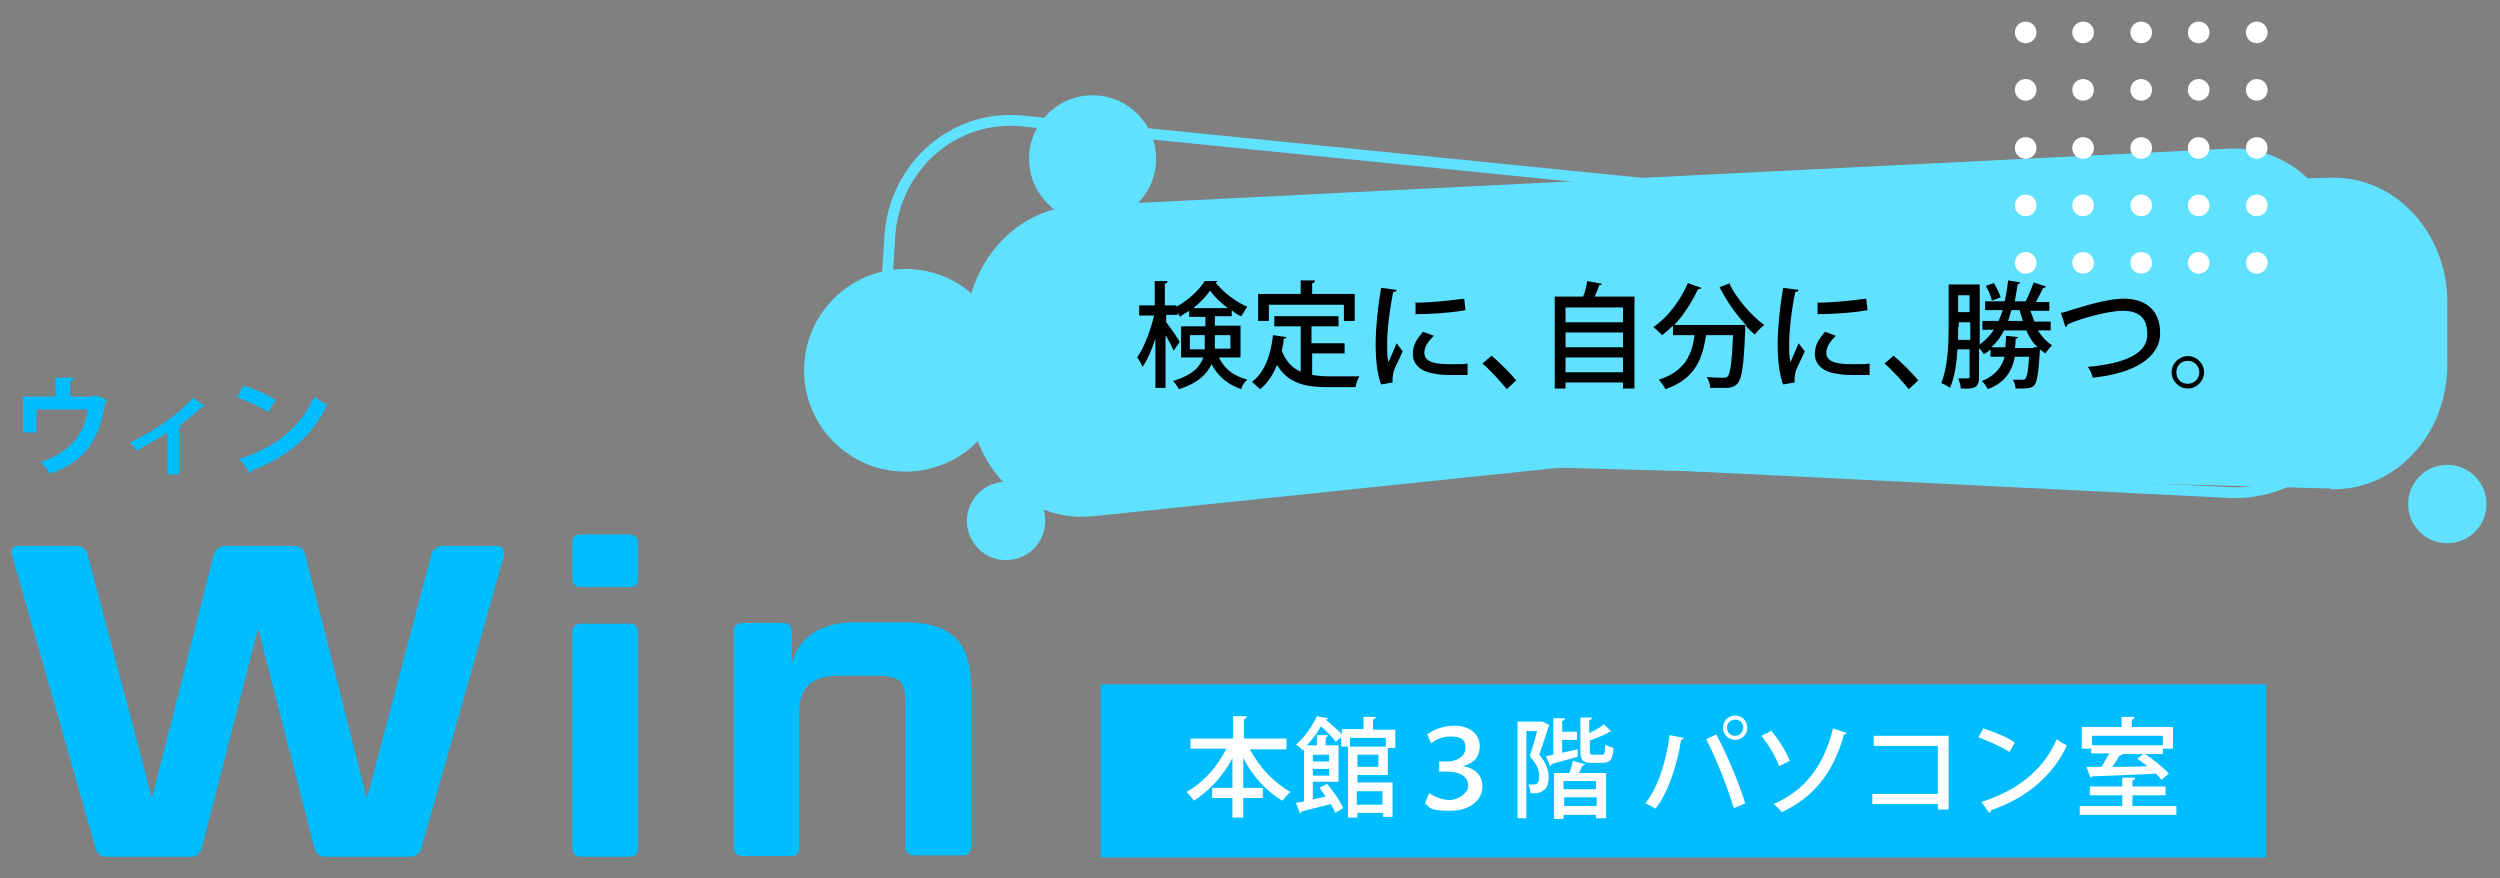 <?xml version="1.0" encoding="UTF-8"?>
<svg xmlns="http://www.w3.org/2000/svg" version="1.1" viewBox="0 0 370 130">
  <rect x="0" y="0" width="370" height="130" fill="#808080" stroke="none"/>
  <!-- Generator: Adobe Illustrator 29.5.1, SVG Export Plug-In . SVG Version: 2.1.0 Build 141)  -->
  <defs>
    <style>
      .st0 {
        fill: #fff;
      }

      .st1 {
        isolation: isolate;
      }

      .st2 {
        fill: none;
        stroke: #5fe1ff;
        stroke-miterlimit: 10;
        stroke-width: 1.6px;
      }

      .st2, .st3 {
        mix-blend-mode: multiply;
      }

      .st4 {
        fill: #00bdff;
      }

      .st3 {
        fill: #5fe1ff;
      }

      .st5 {
        mix-blend-mode: overlay;
      }
    </style>
  </defs>
  <g class="st1">
    <g id="_レイヤー_1" data-name="レイヤー_1">
      <g>
        <path class="st4" d="M48.3,126.8c-1.1,0-1.6-.5-1.8-1.4l-8.3-32.4-8.3,32.4c-.2.9-.8,1.4-1.8,1.4h-12.2c-1,0-1.6-.5-1.8-1.4L1.8,82.2c-.3-.9.1-1.4,1.1-1.4h8.3c1.1,0,1.6.5,1.8,1.4l9.5,35.9,9.1-35.9c.3-.9.9-1.4,1.9-1.4h9.9c1.1,0,1.6.5,1.8,1.4l9.1,36,9.5-36c.2-.9.9-1.4,1.9-1.4h7.8c.9,0,1.2.5,1.1,1.4l-12.2,43.2c-.2.9-.8,1.4-1.8,1.4h-12.2Z"/>
        <path class="st4" d="M84.7,80.3c0-.9.5-1.2,1.4-1.2h7c.9,0,1.3.4,1.3,1.2v5.4c0,.9-.4,1.2-1.3,1.2h-7c-.9,0-1.4-.4-1.4-1.2v-5.4ZM84.7,93.5c0-.8.5-1.2,1.4-1.2h7c.9,0,1.3.5,1.3,1.2v32.1c0,.8-.4,1.2-1.3,1.2h-7c-.9,0-1.4-.5-1.4-1.2v-32.1Z"/>
        <path class="st4" d="M134,104.1c0-3.4-.7-4.1-4.8-4.1h-4.9c-4.3,0-6,1.8-6,5.4v20.1c0,.8-.4,1.2-1.3,1.2h-7c-.9,0-1.4-.5-1.4-1.2v-32.1c0-.8.5-1.2,1.4-1.2h5.8c.9,0,1.4.5,1.4,1.2v4.7c1.1-3.9,4.3-6,9.5-6h7.2c6.8,0,9.8,2.9,9.8,9.4v23.9c0,.8-.5,1.2-1.3,1.2h-7c-.9,0-1.4-.5-1.4-1.2v-21.4Z"/>
      </g>
      <rect class="st4" x="162.9" y="101.3" width="172.5" height="25.6"/>
      <g>
        <path class="st0" d="M190.4,110.9h-5.4c1.3,2.6,3.6,5,6,6.3-.4.3-.9.9-1.2,1.3-2.3-1.3-4.4-3.6-5.8-6.3v4.4h2.9v1.5h-2.9v2.9h-1.6v-2.9h-3v-1.5h3v-4.4c-1.4,2.7-3.5,4.9-5.7,6.3-.3-.4-.8-1-1.1-1.3,2.4-1.3,4.6-3.7,5.9-6.4h-5.3v-1.5h6.3v-3.3h2c0,.3-.1.4-.4.4v2.9h6.3v1.5Z"/>
        <path class="st0" d="M205.4,114.7h-4.5v1.1h5.2v5.1h-1.4v-.6h-3.8v.7h-1.4v-10.5h-1v-1.4l-.8.7c-.4-.6-1.3-1.5-2.2-2.3-.5.9-1.2,1.9-2.1,2.8h1.5v-1.5h1.6c0,.2-.1.3-.3.4v1.1h1.9v5.4h-3.8v2.6l1.9-.4c-.3-.4-.6-.9-.9-1.3l1.1-.6c.9,1.1,2,2.6,2.4,3.6l-1.2.7c-.1-.4-.4-.8-.6-1.3-1.6.4-3.3.8-4.4,1.1,0,.1-.1.2-.2.3l-.6-1.6c.4,0,.8-.1,1.2-.2v-7.7l-.2.2c-.2-.3-.7-.8-1-.9,1.5-1.3,2.5-2.9,3.1-4.2l1.7.3c0,.1-.2.2-.4.2.8.7,1.8,1.5,2.4,2.2v-.8h3.2v-1.8h1.8c0,.2-.1.3-.4.4v1.5h3.3v2.7h-1.1v4.1ZM196.7,111.7h-2.4v1h2.4v-1ZM194.3,114.8h2.4v-1h-2.4v1ZM205.1,109.2h-5.3v1.3h5.3v-1.3ZM204,113.5v-1.8h-3.1v1.8h3.1ZM204.6,117.1h-3.8v2h3.8v-2Z"/>
        <path class="st0" d="M211.4,108.6c.8-.6,2.2-1.2,3.8-1.2,2.5,0,3.8,1.4,3.8,3s-.8,2.5-2.5,3h0c1.6.2,2.9,1.2,2.9,3s-1.6,3.6-4.8,3.6-2.9-.5-3.7-1.1l.6-1.5c.6.4,1.8,1,3.1,1s2.7-1.1,2.7-2.1c0-1.6-1.6-2.1-3.1-2.1h-1.2v-1.5h1.2c1.3,0,2.7-.7,2.7-2s-.7-1.7-2.2-1.7-2.3.6-2.9,1l-.6-1.4Z"/>
        <path class="st0" d="M228.3,106.8l1,.5c0,0,0,.2-.1.2-.4,1.2-.9,2.9-1.4,4.2,1.1,1.3,1.4,2.3,1.4,3.3s-.2,1.6-.8,2c-.5.4-.9.4-1.9.4,0-.4-.1-.9-.3-1.3.3,0,.6,0,.8,0,.4,0,.8-.1.8-1.2s-.4-1.8-1.4-3c.4-1.1.8-2.6,1.1-3.7h-1.6v12.9h-1.3v-14.3h3.8ZM233.5,110.9v1.1c-1.4.4-2.9.8-3.9,1.1,0,.1,0,.2-.2.3l-.6-1.5,1.1-.2v-5.4h1.7c0,.2-.1.3-.4.4v1.6h2.2v1.2h-2.2v1.9l2.3-.5ZM232.3,114.3c.2-.5.4-1.2.5-1.7l1.8.5c0,.1-.2.2-.4.2-.1.3-.3.7-.5,1.1h4v6.7h-1.5v-.5h-4.8v.6h-1.4v-6.8h2.2ZM236.2,116.8v-1.2h-4.8v1.2h4.8ZM231.5,119.3h4.8v-1.3h-4.8v1.3ZM235.3,111.2c0,.4,0,.5.5.5h1.3c.4,0,.4-.2.5-1.5.3.2.8.4,1.2.5-.1,1.7-.5,2.2-1.6,2.2h-1.7c-1.3,0-1.6-.4-1.6-1.8v-4.9h1.7c0,.2-.1.3-.4.4v1.9c.8-.4,1.6-.8,2.2-1.3l1.1,1.1s-.2,0-.3,0c-.7.5-1.9.9-2.9,1.3v1.4Z"/>
        <path class="st0" d="M249.2,109.2c0,.1-.2.2-.4.3-.6,3.8-1.9,7.8-3.8,10.2-.4-.3-1-.6-1.5-.8,1.8-2.2,3.1-6.1,3.6-10.1l2.1.4ZM256.6,119.6c-.8-2.7-2.5-7.2-4.1-10.2l1.5-.7c1.6,2.9,3.4,7.3,4.3,10.2l-1.7.7ZM256.8,105.9c1,0,1.8.8,1.8,1.8s-.8,1.8-1.8,1.8-1.8-.8-1.8-1.8.8-1.8,1.8-1.8ZM258,107.7c0-.7-.5-1.2-1.2-1.2s-1.2.5-1.2,1.2.5,1.2,1.2,1.2,1.2-.6,1.2-1.2Z"/>
        <path class="st0" d="M262.1,108.1c1.1,1.3,2.3,3.2,2.8,4.5l-1.6.8c-.4-1.3-1.6-3.2-2.6-4.5l1.4-.7ZM273.3,108.5c0,.1-.2.2-.4.2-1.6,5.9-4.7,9.4-9.2,11.5-.2-.3-.8-.9-1.2-1.2,4.3-1.9,7.3-5.2,8.8-11.2l2.1.7Z"/>
        <path class="st0" d="M288.4,108.8v11h-1.6v-.8h-9.7v-1.5h9.7v-7.1h-9.5v-1.5h11.2Z"/>
        <path class="st0" d="M293.5,107.8c1.6.5,3.6,1.3,4.7,2.1l-.8,1.4c-1.2-.8-3.1-1.6-4.6-2.2l.8-1.4ZM293.2,118.7c5.5-1.7,9.3-4.9,11.2-9.3.5.4,1,.7,1.5.9-2,4.4-5.9,7.8-11.2,9.6,0,.2-.1.3-.3.4l-1.2-1.7Z"/>
        <path class="st0" d="M315.6,119.3h6.5v1.3h-14.3v-1.3h6.3v-1.6h-4.8v-1.3h4.8v-1.3h1.9c0,.2-.1.3-.4.4v.9h4.9v1.3h-4.9v1.6ZM309.5,111.6v-.8h-1.4v-3.2h5.9v-1.5h1.9c0,.3-.1.3-.4.4v1.1h6.1v3.2h-1.5v.8h-6.2.2c0,.2-.2.2-.4.2-.3.5-.7,1.2-1.1,1.7,1.6,0,3.4,0,5.2-.1-.5-.4-1-.8-1.5-1.1l1-.8c1.3.8,2.9,2.1,3.7,3l-1.1.9c-.2-.3-.5-.5-.8-.9-3.5.2-7.1.3-9.5.4,0,.1-.1.2-.2.2l-.6-1.6h2.2c.4-.6.8-1.4,1.2-2h-2.7ZM320.1,108.9h-10.5v1.4h10.5v-1.4Z"/>
      </g>
      <g>
        <g>
          <g>
            <path class="st3" d="M344.9,72.3l-170.7-4.6c-9.2-.2-16.5-8.4-16.5-18.4h0c0-10,7.3-18.2,16.5-18.4l170.7-4.6c9.5-.3,17.3,8.1,17.3,18.4v9.3c0,10.4-7.8,18.7-17.3,18.4Z"/>
            <path class="st3" d="M159.1,30.5l170.7-8.5c9.2-.5,16.9,7.1,17.5,17.1h0c.6,10-6.3,18.7-15.4,19.6l-170.1,17.7c-9.5,1-17.8-6.7-18.3-17l-.5-9.2c-.6-10.3,6.7-19.2,16.2-19.7Z"/>
            <path class="st2" d="M151.2,17.9l181.2,18.2c9.7,1,17,9.7,16.4,19.7h0c-.6,10-8.9,17.5-18.7,17.1l-181.7-9c-10.1-.5-17.9-9.4-17.3-19.8l.6-9.2c.7-10.3,9.5-18,19.6-17Z"/>
          </g>
          <g class="st5">
            <path class="st0" d="M299.8,11.7c-.9,0-1.6.7-1.6,1.6s.7,1.6,1.6,1.6,1.6-.7,1.6-1.6-.7-1.6-1.6-1.6Z"/>
            <path class="st0" d="M308.3,11.7c-.9,0-1.6.7-1.6,1.6s.7,1.6,1.6,1.6,1.6-.7,1.6-1.6-.7-1.6-1.6-1.6Z"/>
            <path class="st0" d="M316.9,11.7c-.9,0-1.6.7-1.6,1.6s.7,1.6,1.6,1.6,1.6-.7,1.6-1.6-.7-1.6-1.6-1.6Z"/>
            <path class="st0" d="M325.4,11.7c-.9,0-1.6.7-1.6,1.6s.7,1.6,1.6,1.6,1.6-.7,1.6-1.6-.7-1.6-1.6-1.6Z"/>
            <path class="st0" d="M334,11.7c-.9,0-1.6.7-1.6,1.6s.7,1.6,1.6,1.6,1.6-.7,1.6-1.6-.7-1.6-1.6-1.6Z"/>
            <path class="st0" d="M299.8,20.3c-.9,0-1.6.7-1.6,1.6s.7,1.6,1.6,1.6,1.6-.7,1.6-1.6-.7-1.6-1.6-1.6Z"/>
            <path class="st0" d="M308.3,20.3c-.9,0-1.6.7-1.6,1.6s.7,1.6,1.6,1.6,1.6-.7,1.6-1.6-.7-1.6-1.6-1.6Z"/>
            <path class="st0" d="M316.9,20.3c-.9,0-1.6.7-1.6,1.6s.7,1.6,1.6,1.6,1.6-.7,1.6-1.6-.7-1.6-1.6-1.6Z"/>
            <path class="st0" d="M325.4,20.3c-.9,0-1.6.7-1.6,1.6s.7,1.6,1.6,1.6,1.6-.7,1.6-1.6-.7-1.6-1.6-1.6Z"/>
            <path class="st0" d="M334,20.3c-.9,0-1.6.7-1.6,1.6s.7,1.6,1.6,1.6,1.6-.7,1.6-1.6-.7-1.6-1.6-1.6Z"/>
            <path class="st0" d="M299.8,28.8c-.9,0-1.6.7-1.6,1.6s.7,1.6,1.6,1.6,1.6-.7,1.6-1.6-.7-1.6-1.6-1.6Z"/>
            <path class="st0" d="M308.3,28.8c-.9,0-1.6.7-1.6,1.6s.7,1.6,1.6,1.6,1.6-.7,1.6-1.6-.7-1.6-1.6-1.6Z"/>
            <path class="st0" d="M316.9,28.8c-.9,0-1.6.7-1.6,1.6s.7,1.6,1.6,1.6,1.6-.7,1.6-1.6-.7-1.6-1.6-1.6Z"/>
            <path class="st0" d="M325.4,28.8c-.9,0-1.6.7-1.6,1.6s.7,1.6,1.6,1.6,1.6-.7,1.6-1.6-.7-1.6-1.6-1.6Z"/>
            <path class="st0" d="M334,28.8c-.9,0-1.6.7-1.6,1.6s.7,1.6,1.6,1.6,1.6-.7,1.6-1.6-.7-1.6-1.6-1.6Z"/>
            <path class="st0" d="M299.8,37.3c-.9,0-1.6.7-1.6,1.6s.7,1.6,1.6,1.6,1.6-.7,1.6-1.6-.7-1.6-1.6-1.6Z"/>
            <path class="st0" d="M308.3,37.3c-.9,0-1.6.7-1.6,1.6s.7,1.6,1.6,1.6,1.6-.7,1.6-1.6-.7-1.6-1.6-1.6Z"/>
            <path class="st0" d="M316.9,37.3c-.9,0-1.6.7-1.6,1.6s.7,1.6,1.6,1.6,1.6-.7,1.6-1.6-.7-1.6-1.6-1.6Z"/>
            <path class="st0" d="M325.4,37.3c-.9,0-1.6.7-1.6,1.6s.7,1.6,1.6,1.6,1.6-.7,1.6-1.6-.7-1.6-1.6-1.6Z"/>
            <path class="st0" d="M334,37.3c-.9,0-1.6.7-1.6,1.6s.7,1.6,1.6,1.6,1.6-.7,1.6-1.6-.7-1.6-1.6-1.6Z"/>
            <circle class="st0" cx="299.8" cy="4.8" r="1.6"/>
            <path class="st0" d="M308.3,6.4c-.9,0-1.6-.7-1.6-1.6s.7-1.6,1.6-1.6,1.6.7,1.6,1.6-.7,1.6-1.6,1.6Z"/>
            <path class="st0" d="M316.9,6.4c-.9,0-1.6-.7-1.6-1.6s.7-1.6,1.6-1.6,1.6.7,1.6,1.6-.7,1.6-1.6,1.6Z"/>
            <path class="st0" d="M325.4,6.4c-.9,0-1.6-.7-1.6-1.6s.7-1.6,1.6-1.6,1.6.7,1.6,1.6-.7,1.6-1.6,1.6Z"/>
            <path class="st0" d="M334,6.4c-.9,0-1.6-.7-1.6-1.6s.7-1.6,1.6-1.6,1.6.7,1.6,1.6-.7,1.6-1.6,1.6Z"/>
          </g>
          <circle class="st3" cx="134" cy="54.8" r="15"/>
          <circle class="st3" cx="161.7" cy="23.5" r="9.4"/>
          <circle class="st3" cx="148.9" cy="77.1" r="5.8"/>
          <circle class="st3" cx="362.2" cy="74.6" r="5.8"/>
        </g>
        <g>
          <path d="M183.6,52.9h-3.2c1,2,2.3,2.7,4.2,3.3-.4.3-.8.9-.9,1.4-1.9-.7-3.3-1.7-4.4-3.7-.7,1.5-2,2.8-4.8,3.7-.2-.3-.6-1-.9-1.2,2.9-.9,4-2.1,4.5-3.5h-3.3v-4.6h3.6v-1.4h-2.4v-.9c-.5.3-1,.6-1.4.9,0-.2-.2-.4-.3-.7v.4h-1.7v1.1c.5.6,1.8,2.5,2,2.9l-.9,1.3c-.2-.5-.7-1.5-1.2-2.3v7.8h-1.5v-7.3c-.5,1.6-1.2,3.2-1.9,4.2-.2-.4-.5-1.1-.8-1.4,1-1.4,2-4,2.5-6.2h-2.2v-1.5h2.3v-3.6h1.9c0,.2-.1.3-.4.4v3.2h1.7v.2c1.7-.9,3.4-2.5,4.2-3.8.1,0,.3,0,1.9,0,0,.1-.2.2-.3.2,1.1,1.4,3,2.9,4.7,3.6-.3.4-.6,1-.9,1.4-.5-.2-1-.5-1.4-.9v.9h-2.5v1.4h3.8v4.6ZM176.1,51.7h2.2c0-.3,0-.5,0-.8v-1.3h-2.2v2.1ZM181.7,45.6c-1-.8-2-1.7-2.6-2.6-.6.9-1.5,1.8-2.5,2.6h5.1ZM182.1,49.6h-2.3v1.3c0,.2,0,.5,0,.7h2.3v-2.1Z"/>
          <path d="M194.2,52.4v3.1c.7.1,1.6.2,2.4.2s3.7,0,4.6,0c-.3.4-.5,1.2-.6,1.6h-4.1c-3.4,0-5.9-.6-7.5-3.3-.6,1.5-1.4,2.7-2.5,3.6-.3-.3-.9-.8-1.2-1.1,1.8-1.3,2.8-3.9,3.1-6.9l2,.3c0,.2-.2.2-.4.2,0,.6-.2,1.2-.3,1.8.6,1.6,1.6,2.6,2.8,3.1v-6.7h-3.9v-1.5h9.5v1.5h-4v2.5h4.9v1.5h-4.9ZM187.8,45.1v2.4h-1.6v-4h6.3v-2h2.1c0,.3-.1.4-.4.4v1.6h6.3v4h-1.6v-2.4h-11.1Z"/>
          <path d="M206.7,42.9c0,.2-.2.3-.5.3-.6,2.9-.9,5.9-.9,7.5s0,2.2.2,2.9c.3-.7,1-2.3,1.2-2.8l.9,1.2c-.6,1.4-1.2,2.4-1.4,3.2,0,.3-.1.5-.1.8s0,.4,0,.6l-1.7.3c-.6-1.6-.8-3.7-.8-6s.3-5.4.8-8.3l2.3.3ZM217.3,55.5c-.6,0-1.2,0-1.9,0-1.2,0-2.3,0-3.1-.2-2.2-.3-3.2-1.5-3.2-2.9s.6-2.2,1.5-3.3l1.6.6c-.8.8-1.4,1.6-1.4,2.5,0,1.6,2.1,1.7,4.1,1.7s1.6,0,2.3-.1v1.7ZM209.4,44.8c2.1,0,5.1-.3,7.3-.6l.2,1.7c-2.1.4-5.4.6-7.4.6v-1.6Z"/>
          <path d="M220.7,52.6c1.2,1,2.9,2.7,3.7,3.7l-1.4,1.3c-.8-1-2.5-2.9-3.6-3.8l1.3-1.1Z"/>
          <path d="M237.1,42c0,.1-.2.2-.4.2-.2.5-.4,1.1-.7,1.7h5.9v13.6h-1.7v-.9h-8.5v.9h-1.6v-13.6h4.2c.3-.7.5-1.6.6-2.3l2.2.4ZM240.2,45.5h-8.5v2.2h8.5v-2.2ZM240.2,49.2h-8.5v2.2h8.5v-2.2ZM231.7,55.1h8.5v-2.2h-8.5v2.2Z"/>
          <path d="M255.9,41.9c1.1,2.3,3.3,4.8,5.2,6.2-.4.3-1.1,1-1.4,1.4-.5-.4-1-.9-1.4-1.4,0,.1,0,.3,0,.5-.2,5.4-.5,7.4-1.1,8.1-.4.5-.8.6-1.4.7-.3,0-.6,0-1.1,0s-1.1,0-1.6,0c0-.5-.2-1.2-.5-1.6,1.1.1,2,.1,2.4.1s.5,0,.7-.2c.4-.4.6-2.1.8-6.1h-4c-.5,3.2-1.4,6.4-6,8-.2-.4-.7-1.1-1-1.4,4-1.3,4.9-3.8,5.3-6.6h-3.2v-1.4c-.5.5-1.1,1-1.6,1.4-.3-.3-.9-.9-1.3-1.2,2.1-1.4,4-3.9,5.1-6.5l2,.7c0,.1-.2.2-.5.2-.9,1.9-2.1,3.8-3.5,5.3h9.7s.9,0,.9,0c-1.5-1.6-2.9-3.6-3.9-5.6l1.6-.6Z"/>
          <path d="M266.2,42.9c0,.2-.2.3-.5.3-.6,2.9-.9,5.9-.9,7.5s0,2.2.2,2.9c.3-.7,1-2.3,1.2-2.8l.9,1.2c-.6,1.4-1.2,2.4-1.4,3.2,0,.3-.1.5-.1.8s0,.4,0,.6l-1.7.3c-.6-1.6-.8-3.7-.8-6s.3-5.4.8-8.3l2.3.3ZM276.8,55.5c-.6,0-1.2,0-1.9,0-1.2,0-2.3,0-3.1-.2-2.2-.3-3.2-1.5-3.2-2.9s.6-2.2,1.5-3.3l1.6.6c-.8.8-1.4,1.6-1.4,2.5,0,1.6,2.1,1.7,4.1,1.7s1.6,0,2.3-.1v1.7ZM268.9,44.8c2.1,0,5.1-.3,7.3-.6l.2,1.7c-2.1.4-5.4.6-7.4.6v-1.6Z"/>
          <path d="M280.2,52.6c1.2,1,2.9,2.7,3.7,3.7l-1.4,1.3c-.8-1-2.5-2.9-3.6-3.8l1.3-1.1Z"/>
          <path d="M303.3,48.9h-1.7c.6.9,1.3,1.7,2.1,2.2-.3.3-.8.9-1,1.2-.3-.2-.5-.4-.8-.6,0,.1,0,.2,0,.3-.2,3.2-.4,4.5-.8,5-.4.4-.8.5-1.9.5s-.6,0-.9,0c0-.4-.2-1-.4-1.3.6,0,1.2,0,1.4,0s.4,0,.5-.2c.2-.3.4-1.1.5-3.2h-2.1c-.4,2.1-1.4,3.8-4,4.8-.2-.4-.6-1-.9-1.2,2-.8,2.9-2,3.4-3.6h-2.1v-1.1c-.3.3-.6.5-1,.7-.1-.2-.4-.6-.7-.9v4.3c0,1.6-.7,1.8-2.7,1.7,0-.4-.2-1.1-.4-1.5.6,0,1.2,0,1.4,0,.2,0,.3,0,.3-.3v-4h-1.8c-.1,2-.4,4.1-1.1,5.7-.3-.2-.9-.6-1.3-.7,1-2.4,1.1-5.9,1.1-8.4v-6.2h4.6v8.9c.8-.6,1.5-1.3,2.1-2.2h-1.7v-1.3h2.4c.2-.5.4-1,.6-1.6h-2.6v-1.3h2.9c.2-1,.4-2,.5-3.1l1.8.3c0,.1-.2.2-.4.3-.1.9-.3,1.7-.4,2.5h1.8-.2c.4-.8.9-2,1.2-2.8l1.8.6c0,.1-.2.2-.4.2-.3.6-.7,1.4-1.1,2.1h2v1.3h-2.8c.2.5.4,1.1.6,1.6h2.4v1.3ZM289.8,48.4c0,.6,0,1.2,0,1.9h1.8v-2.6h-1.7v.7ZM291.5,43.7h-1.7v2.5h1.7v-2.5ZM295.1,41.9c.4.7.8,1.5,1,2.1l-1.3.5c-.1-.6-.5-1.5-.9-2.2l1.2-.4ZM301,51.4h.6c-.7-.6-1.3-1.5-1.7-2.5h-3.3c-.5,1-1.1,1.8-1.9,2.5h2.1c0-.5.1-1.1.1-1.7l1.8.2c0,.1-.2.2-.4.3,0,.4,0,.9-.1,1.3h2.7ZM299.4,47.5c-.2-.5-.3-1-.5-1.6h-1.2c-.2.5-.3,1.1-.5,1.6h2.1Z"/>
          <path d="M304.9,46.3c.4,0,1-.2,1.9-.5,2.9-.9,5.6-1.6,7.5-1.6,2.9,0,5.4,1.4,5.4,5.1s-4,6-10,6.6c0-.4-.4-1.2-.7-1.6,5.4-.5,8.8-1.9,8.8-4.8s-1.7-3.5-3.7-3.5-6.1,1.1-8.1,2c0,.2-.2.4-.3.4l-.7-2.1Z"/>
          <path d="M326.2,55.1c0,1.3-1.1,2.4-2.4,2.4s-2.4-1.1-2.4-2.4,1.1-2.4,2.4-2.4,2.4,1.1,2.4,2.4ZM325.5,55.1c0-.9-.7-1.7-1.7-1.7s-1.7.7-1.7,1.7.7,1.7,1.7,1.7,1.7-.8,1.7-1.7Z"/>
        </g>
      </g>
      <g>
        <path class="st4" d="M8.3,55.9h2.6c0,.3-.2.5-.5.5v2.3h3.3l.4-.2,1.8.7c0,0-.1.2-.3.3-.9,5.8-3.2,8.9-8.2,10.6-.3-.5-.9-1.2-1.4-1.7,4.4-1.5,6.5-4.1,7-7.8h-7.6v3.4h-2v-5.3h4.8v-2.8Z"/>
        <path class="st4" d="M30.4,60.1c0,.1-.3.1-.5.1-1,1-2.3,2-3.4,2.8.2,0,.3.1.4.2,0,.1-.2.2-.4.2v6.8h-1.7v-6.2c-1.2.8-3.3,2-4.6,2.7-.2-.4-.7-1-1-1.2,5.2-2.4,8.4-5.5,9.4-6.6l1.7,1.2Z"/>
        <path class="st4" d="M36.1,57.1c1.6.5,3.5,1.3,4.7,2.1l-1.1,1.8c-1.2-.8-3-1.6-4.6-2.2l.9-1.7ZM35.5,67.9c5.4-1.7,9.1-4.8,11-9.2.6.5,1.3.9,1.9,1.2-2,4.4-5.8,7.8-11.1,9.7,0,.2-.1.4-.3.4l-1.5-2Z"/>
      </g>
    </g>
  </g>
</svg>